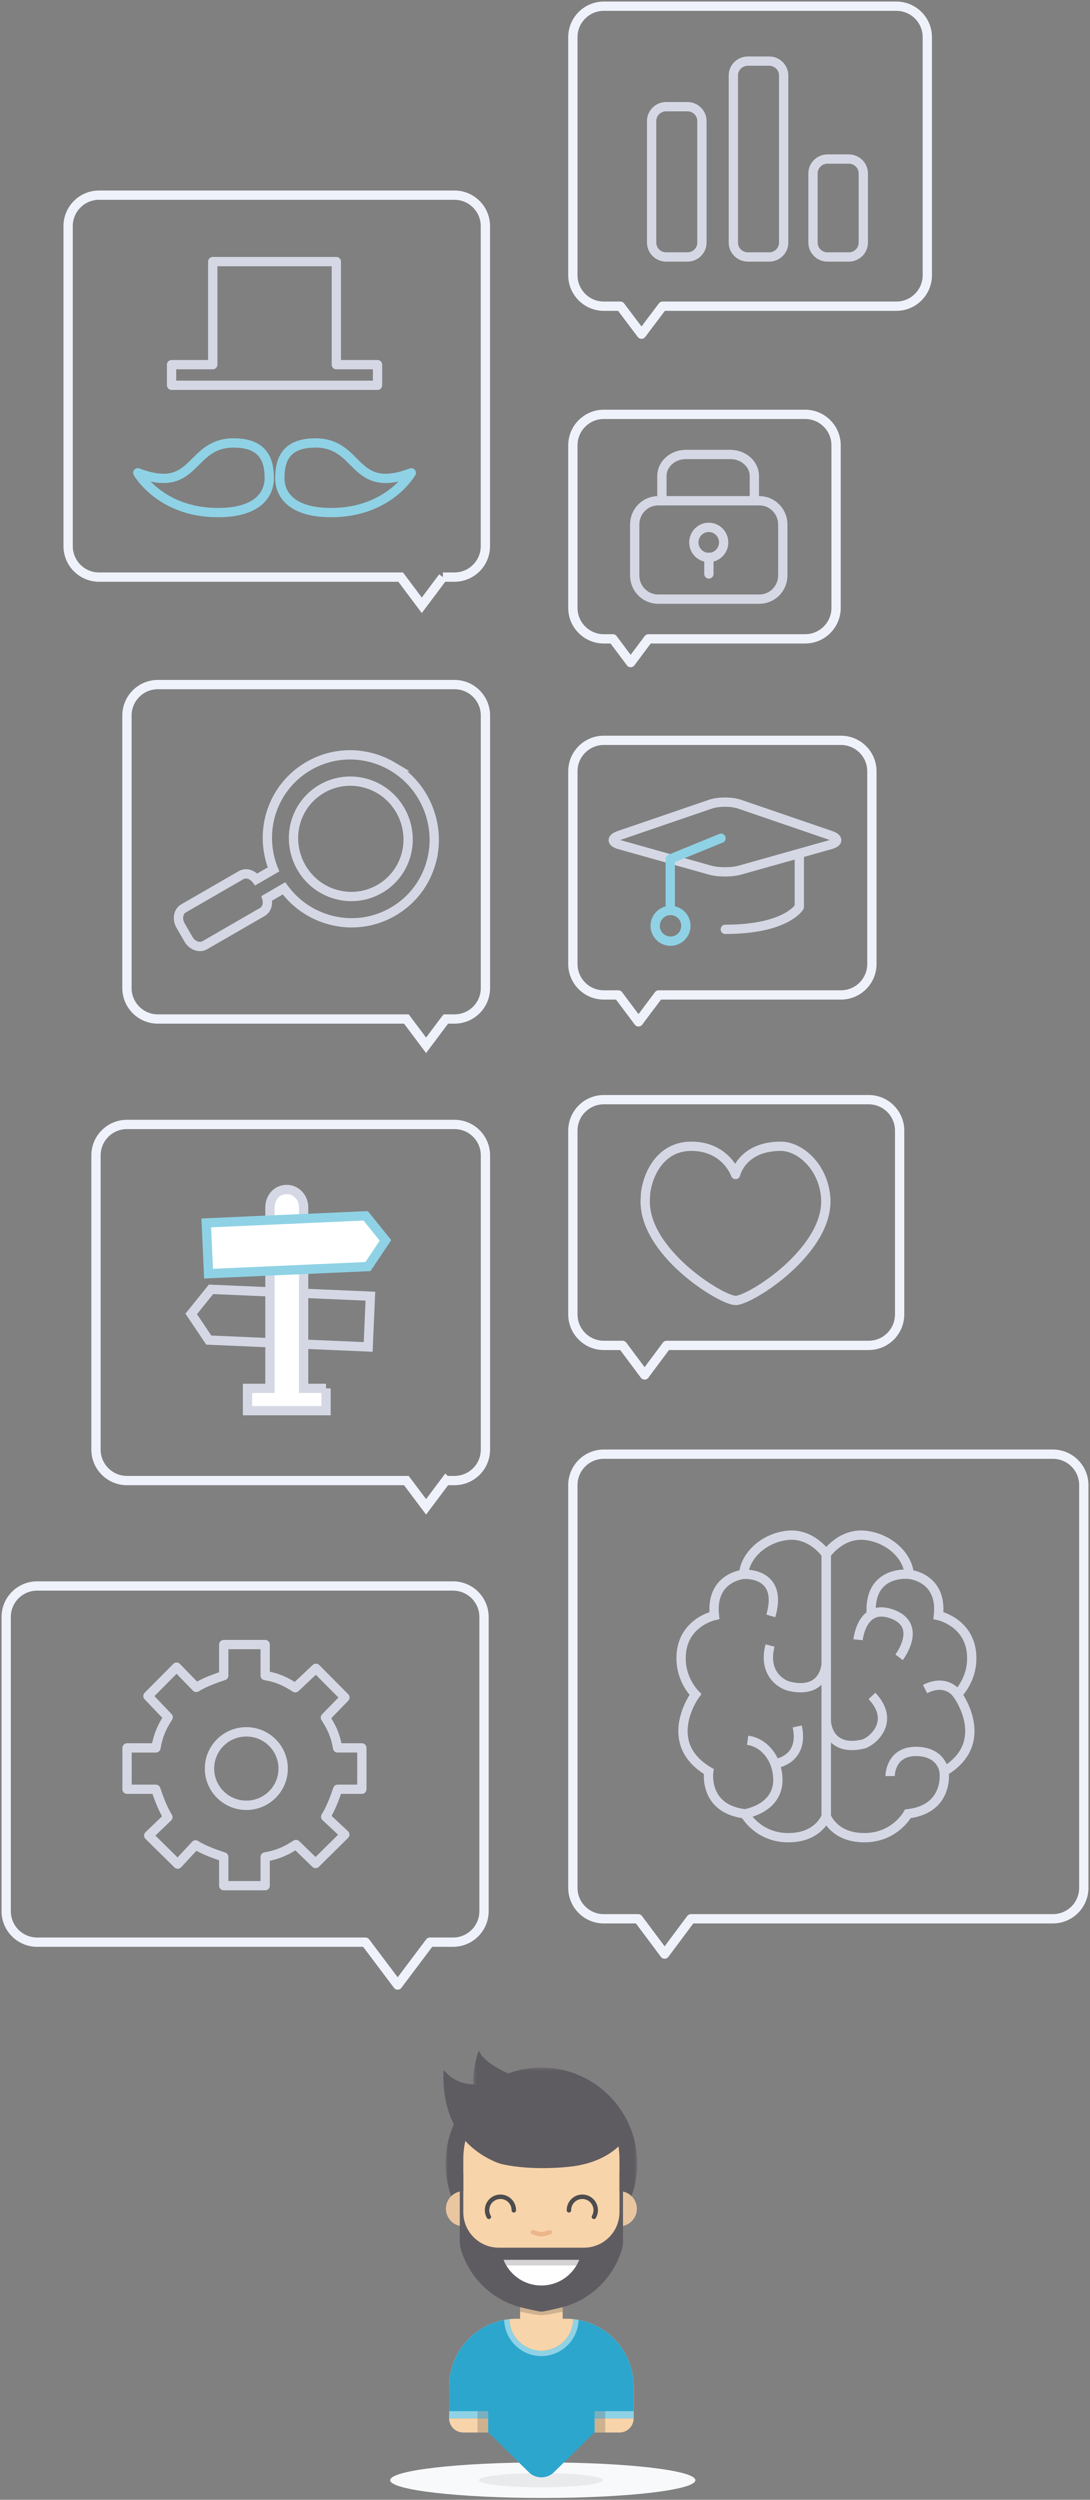 <svg width="352" height="807" viewBox="0 0 352 807" xmlns="http://www.w3.org/2000/svg" xmlns:xlink="http://www.w3.org/1999/xlink"><rect x="0" y="0" width="352" height="807" fill="#808080" stroke="none"/><defs><path id="a" d="M62.584 62.412V.449H.698v61.963h61.886z"/><path id="c" d="M40.126.56H.458v23.816h39.668V.56z"/></defs><g fill="none" fill-rule="evenodd"><g transform="translate(126 794.933)"><ellipse fill="#F7F9FA" cx="49.28" cy="5.737" rx="49.28" ry="5.737"/><ellipse fill="#E9EAEC" cx="48.707" cy="5.737" rx="20.056" ry="2.295"/></g><path d="M182.854 748.556H166.81c-12.026 0-21.775 9.762-21.775 21.802v10.327a4.587 4.587 0 0 0 4.584 4.59h50.426a4.587 4.587 0 0 0 4.584-4.59v-10.327c0-12.04-9.75-21.802-21.775-21.802" fill="#F8D4AA"/><path d="M204.63 780.685v-10.327c0-11.267-8.539-20.536-19.49-21.68-.066 5.647-4.652 10.206-10.308 10.206s-10.242-4.56-10.309-10.206c-10.95 1.144-19.488 10.413-19.488 21.68v10.327h12.606v4.59h34.382v-4.59h12.606z" fill="#2DA6CD"/><path d="M157.642 785.18s11.426-3.392 17.19-3.392c5.765 0 17.191 3.392 17.191 3.392l-13.14 12.922c-2.237 2.201-5.865 2.201-8.103 0l-13.138-12.922z" fill="#2DA6CD"/><path d="M174.832 760.605c6.507 0 11.81-5.2 12.014-11.667-.563-.105-1.129-.2-1.705-.26-.067 5.647-4.653 10.206-10.309 10.206s-10.242-4.56-10.309-10.206c-.576.06-1.142.155-1.705.26.204 6.466 5.507 11.667 12.014 11.667" fill="#8FD2E5"/><path d="M174.832 758.884a6.88 6.88 0 0 1-6.876-6.885v-16.065h13.752V752a6.88 6.88 0 0 1-6.876 6.885" fill="#F8D4AA"/><path d="M181.708 746.261s-5.133 1.148-6.876 1.148c-1.743 0-6.876-1.148-6.876-1.148v-2.294s5.133 1.147 6.876 1.147c1.743 0 6.876-1.147 6.876-1.147v2.294z" fill="#292929" opacity=".2"/><g transform="translate(143.19 667.005)"><mask id="b" fill="#fff"><use xlink:href="#a"/></mask><path d="M62.585 31.43c0 17.111-13.854 30.982-30.944 30.982S.698 48.542.698 31.43C.698 14.32 14.551.45 31.641.45c17.09 0 30.944 13.87 30.944 30.981" fill="#5F5C61" mask="url(#b)"/></g><path d="M205.66 713.043c0 3.137-2.54 5.68-5.673 5.68a5.676 5.676 0 0 1-5.672-5.68c0-3.138 2.54-5.68 5.672-5.68a5.676 5.676 0 0 1 5.673 5.68m-50.31 0c0 3.137-2.54 5.68-5.674 5.68a5.676 5.676 0 0 1-5.671-5.68c0-3.138 2.54-5.68 5.671-5.68a5.676 5.676 0 0 1 5.673 5.68" fill="#EAC6A0"/><path d="M174.832 743.967c-13.924 0-25.213-11.303-25.213-25.245V696.92c0-13.941 11.289-25.244 25.213-25.244 13.924 0 25.213 11.303 25.213 25.244v21.802c0 13.942-11.289 25.245-25.213 25.245" fill="#F8D4AA"/><path d="M177.555 720.619a64.8 64.8 0 0 0-1.425.435 4.349 4.349 0 0 1-2.597 0 76.644 76.644 0 0 0-1.427-.432" stroke="#EBB78A" stroke-width="1.44" stroke-linecap="round"/><path d="M157.867 715.653a4.32 4.32 0 1 1 8.062-2.099m25.868 2.099a4.32 4.32 0 1 0-8.062-2.099" stroke="#4D4C4E" stroke-width="1.44" stroke-linecap="round"/><path d="M143.29 668.234s-1.13 10.413 4.203 19.22c4.632 7.65 12.557 10.552 13.848 10.981 1.257.418 9.837 2.358 22.442 1.057 15.813-1.632 19.761-11.625 19.761-11.625l-11.748-12.735-24.702-6.681s-15.18 10.205-23.803-.217" fill="#5F5C61"/><g transform="translate(152.36 661.268)"><mask id="d" fill="#fff"><use xlink:href="#c"/></mask><path d="M2.307.56s-5.453 14.056 2.372 19.22c7.825 5.163 24.262 4.554 25.866 4.59 7.622.17 9.581-7.364 9.581-7.364S4.68 9.357 2.306.56" fill="#5F5C61" mask="url(#d)"/></g><path fill="#8FD2E5" d="M145.035 780.685h12.606v-2.295h-12.606z"/><path fill="#292929" opacity=".2" d="M154.203 785.275h3.438v-6.885h-3.438z"/><path fill="#8FD2E5" d="M192.023 780.685h12.606v-2.295h-12.606z"/><path fill="#292929" opacity=".2" d="M192.023 785.275h3.438v-6.885h-3.438z"/><path d="M200.051 701.67l-.003 12.465c-.001 6.337-5.132 11.472-11.46 11.472h-27.512c-6.328 0-11.459-5.135-11.46-11.472l-.003-12.464h-1.14v21.714c0 .963.105 1.929.382 2.852 2.726 9.035 9.92 16.095 18.983 18.532 1.119.3 6.102 1.492 6.994 1.492.892 0 5.875-1.191 6.994-1.492 9.063-2.437 16.256-9.497 18.983-18.532.278-.923.383-1.89.383-2.852v-21.714h-1.14z" fill="#5F5C61"/><path d="M187.047 729.542c-1.938 4.853-6.677 8.28-12.215 8.28s-10.277-3.427-12.215-8.28h24.43z" fill="#FEFEFE"/><path d="M186.147 731.364c.343-.58.647-1.188.9-1.822h-24.43c.253.634.556 1.242.9 1.822h22.63z" fill="#292929" opacity=".2"/><g stroke-width="3" stroke-linecap="round" stroke-linejoin="round"><path d="M215.282 434.329h65.243c5.522 0 9.998-4.478 9.998-10.007v-59.315c0-5.527-4.483-10.007-9.998-10.007h-85.526c-5.522 0-9.999 4.478-9.999 10.007v59.315c0 5.526 4.484 10.007 9.999 10.007h6.046l7.119 9.545 7.118-9.545z" stroke="#F0F2FB"/><path d="M237.544 379.163s-3.105-9.117-14.313-9.117c-11.204 0-14.833 11.476-14.833 16.73-1.148 17.183 24.555 33.05 29.146 33.05 4.8 0 30.507-16.34 29.1-33.382-.902-10.105-8.48-16.398-14.494-16.398-12.604 0-14.606 9.117-14.606 9.117z" stroke="#D5D8E4"/></g><g stroke-width="3" stroke-linecap="round" stroke-linejoin="round"><path d="M209.392 206.241H260c5.524 0 10.001-4.479 10.001-10.001v-52.476c0-5.524-4.48-10.001-10-10.001h-65c-5.523 0-10 4.479-10 10.001v52.476c0 5.523 4.48 10.001 10 10.001h2.925l5.734 7.66 5.733-7.66z" stroke="#F0F2FB"/><g stroke="#D5D8E4"><path d="M245.22 193.421h-32.679c-4.181 0-7.572-3.426-7.572-7.651v-16.46c0-4.227 3.39-7.652 7.572-7.652h32.68c4.183 0 7.572 3.425 7.572 7.651v16.46c0 4.226-3.39 7.652-7.572 7.652z"/><path d="M224.067 175.106c0 2.686 2.156 4.864 4.815 4.864 2.658 0 4.813-2.178 4.813-4.864s-2.155-4.865-4.813-4.865c-2.66 0-4.815 2.179-4.815 4.865zm4.861 4.78v5.4m14.678-24.556v-7.07c0-3.836-3.47-6.946-7.75-6.946h-14.357c-4.28 0-7.75 3.11-7.75 6.947v7.069"/></g></g><g stroke-width="3" stroke-linecap="round" stroke-linejoin="round"><path d="M212.71 321.198h58.86c5.52 0 9.994-4.478 9.994-9.997v-62.204c0-5.521-4.48-9.997-9.993-9.997h-76.578c-5.519 0-9.993 4.478-9.993 9.997V311.2c0 5.521 4.48 9.997 9.993 9.997h4.69l6.514 8.687 6.514-8.687z" stroke="#F0F2FB"/><path d="M258.122 275.81v16.996s-4.213 7.209-23.903 7.209m-34.243-30.317c-2.612.894-2.583 2.223.077 2.972l29.265 8.235c2.654.746 6.951.748 9.611 0l29.265-8.235c2.654-.747 2.688-2.078.077-2.972l-29.42-10.078c-2.61-.895-6.845-.895-9.456 0l-29.42 10.078z" stroke="#D5D8E4"/><path stroke="#8FD2E5" d="M216.45 292.926v-15.617l16.386-6.693m-11.348 28.266a4.952 4.952 0 0 1-4.95 4.955 4.953 4.953 0 0 1-4.95-4.955 4.953 4.953 0 0 1 4.95-4.955 4.952 4.952 0 0 1 4.95 4.955z"/></g><g stroke-width="3"><path d="M213.97 98.853h75.486c5.526 0 10.007-4.477 10.007-10V12c0-5.523-4.487-10-10.007-10h-94.448C189.48 2 185 6.477 185 12v76.853c0 5.522 4.487 10 10.008 10h5.343l6.81 9.028 6.81-9.028z" stroke="#F0F2FB" stroke-linecap="round" stroke-linejoin="round"/><path d="M241.525 82.962h6.852c2.593 0 4.696-2.075 4.696-4.635V24.362c0-2.56-2.103-4.635-4.696-4.635h-6.852c-2.594 0-4.696 2.075-4.696 4.635v53.965c0 2.56 2.102 4.635 4.696 4.635zm-26.395 0h6.851c2.593 0 4.696-2.075 4.696-4.635V39.073c0-2.56-2.103-4.635-4.696-4.635h-6.852c-2.593 0-4.696 2.075-4.696 4.635v39.254c0 2.56 2.103 4.635 4.696 4.635zm52.114 0h6.852c2.593 0 4.695-2.075 4.695-4.635V55.98c0-2.56-2.102-4.635-4.695-4.635h-6.852c-2.594 0-4.696 2.075-4.696 4.635v22.348c0 2.56 2.102 4.635 4.696 4.635z" stroke="#D5D8E4"/></g><g stroke-width="3"><path d="M223.136 619.438h116.868A9.993 9.993 0 0 0 350 609.436v-129.99c0-5.524-4.477-10.002-9.996-10.002H194.996A9.993 9.993 0 0 0 185 479.445v129.991c0 5.524 4.477 10.002 9.996 10.002h11.122l8.51 11.387 8.508-11.387z" stroke="#F0F2FB" stroke-linecap="round" stroke-linejoin="round"/><g stroke="#D5D8E4"><path d="M254.078 495.673c-7.995.994-13.65 7.086-13.895 12.555 0 0-10.823.87-9.47 13.301 0 0-11.712 2.512-10.7 15.29.492 6.215 4.551 10.193 4.551 10.193s-11.438 15.539 4.305 24.862c0 0-1.845 12.058 11.685 13.674 0 0 4.1 7.707 14.016 7.707s12.247-6.96 12.247-6.96v-84.531s-4.744-7.085-12.739-6.091z"/><path d="M313.752 536.82c1.01-12.779-10.701-15.29-10.701-15.29 1.353-12.432-9.47-13.302-9.47-13.302-.247-5.47-5.964-11.56-13.959-12.555-7.995-.994-12.805 6.091-12.805 6.091v84.53s2.397 6.961 12.313 6.961 14.051-7.707 14.051-7.707c13.53-1.616 11.7-13.674 11.7-13.674 15.744-9.323 4.312-24.862 4.312-24.862s4.067-3.978 4.559-10.193zm-20.172-28.592s-13.421-1.616-12.19 13.426"/><path d="M277.103 529.357s1.14-12.061 11.174-8.23c9.84 3.759 2.068 13.89 2.068 13.89m18.852 11.995s-3.332-5.345-10.465-1.74m-31.857 10.691s.503 9.682 11.808 7.086c2.706-.622 10.857-7.119 2.907-15.556m-14.81-10.177s-.503 9.683-11.808 7.086c-2.705-.622-8.637-4.226-6.3-13.177m56.216 40.649s-.745-6.464-9.109-6.464c-8.363 0-8.334 7.956-8.334 7.956m-47.248-65.138s12.903-.87 8.721 13.426m-8.364 63.894s13.242-1.94 10.21-14.544c-1.108-4.6-4.624-8.577-9.323-9.199m8.823 7.583s9.563-1.096 7.195-12.046"/></g></g><path d="M143.957 477.964h2.81c5.522 0 10-4.471 10-10.001V373c0-5.523-4.477-10.001-10-10.001H41c-5.523 0-10 4.471-10 10.001v94.962c0 5.523 4.476 10.001 10 10.001h90.232l6.363 8.482 6.362-8.482z" stroke="#F0F2FB" stroke-width="3"/><path stroke="#D5D8E4" stroke-width="3" d="M67.424 432.618l51.474 2.207.711-16.385-51.474-2.207-6.388 7.934z"/><path d="M105.293 448.2h-7.245v-58.52c0-3.032-2.39-5.684-5.44-5.68-3.22.004-5.428 2.6-5.428 5.8v58.4h-7.245v7.2h25.358v-7.2z" stroke="#D5D8E4" stroke-width="3" fill="#FFF"/><path fill="#FFF" d="M118.821 408.882l-51.47 2.288-.737-16.384 51.47-2.287 6.4 7.923z"/><path stroke="#8FD2E5" stroke-width="3" d="M118.821 408.882l-51.47 2.288-.737-16.384 51.47-2.287 6.4 7.923z"/><g stroke-width="3"><path d="M143.026 186.308h3.733c5.518 0 9.99-4.48 9.99-10V73c0-5.522-4.483-9.999-9.99-9.999H31.991C26.473 63 22 67.48 22 73v103.309c0 5.522 4.483 10 9.99 10h97.401l6.818 9.097 6.817-9.098z" stroke="#F0F2FB"/><g stroke-linecap="round" stroke-linejoin="round"><path d="M86.96 154.305c0-6.335-2.381-11.31-11.495-11.31-14.603 0-11.909 16.89-30.965 9.636 0 0 7.208 12.848 25.89 12.848 12.739 0 16.57-5.802 16.57-11.174zm3.403 0c0-6.335 2.381-11.31 11.495-11.31 14.603 0 11.909 16.89 30.965 9.636 0 0-7.208 12.848-25.89 12.848-12.739 0-16.57-5.802-16.57-11.174z" stroke="#8FD2E5"/><path stroke="#D5D8E4" d="M108.616 117.724V84.452H68.708v33.272H55.406v6.654h66.512v-6.654z"/></g></g><g stroke-width="3"><path d="M143.957 328.964h2.814a9.992 9.992 0 0 0 9.995-10V231c0-5.523-4.467-10-9.995-10H50.995A9.992 9.992 0 0 0 41 231v87.964c0 5.523 4.467 10 9.995 10h80.237l6.363 8.482 6.362-8.482z" stroke="#F0F2FB"/><path d="M122.84 286.836c-4.237 2.52-9.214 3.227-14.013 1.98a18.666 18.666 0 0 1-4.847-2.014c-7.072-4.2-10.631-12.7-8.66-20.676 2.461-9.938 12.524-15.934 22.433-13.36 1.712.44 3.34 1.122 4.847 2.016 7.073 4.2 10.636 12.698 8.658 20.674-1.195 4.814-4.179 8.858-8.417 11.38zm16.606-9.257c2.876-11.6-2.309-23.98-12.608-30.09a27.283 27.283 0 0 0-7.052-2.938c-14.418-3.742-29.07 4.984-32.654 19.45-1.396 5.646-.884 11.469 1.194 16.669l-5.567 3.235c-1.267-1.654-3.345-2.283-4.904-1.38l-18.584 10.73c-1.716.993-2.155 3.472-.958 5.536l2.548 4.413c1.194 2.063 3.556 2.93 5.275 1.938L84.72 294.41c1.413-.815 1.956-2.636 1.443-4.404l5.548-3.224a27.06 27.06 0 0 0 8.033 7.315 27.166 27.166 0 0 0 7.05 2.934c6.983 1.814 14.231.79 20.398-2.887 6.171-3.671 10.52-9.556 12.255-16.565z" stroke="#D5D8E4"/></g><g stroke-width="3" stroke-linecap="round" stroke-linejoin="round"><path d="M138.834 626.982h7.464c5.526 0 10.005-4.472 10.005-10.003v-94.976A10 10 0 0 0 146.298 512H12.005C6.48 512 2 516.472 2 522.003v94.976a10 10 0 0 0 10.005 10.003h106.012l10.408 13.835 10.409-13.835z" stroke="#F0F2FB"/><path d="M67.654 570.94c0 6.552 5.326 11.861 11.894 11.861 6.57 0 11.896-5.309 11.896-11.861 0-6.553-5.326-11.862-11.896-11.862-6.568 0-11.894 5.31-11.894 11.862z" stroke="#A6AAB8"/><path d="M67.654 570.94c0 6.552 5.326 11.861 11.894 11.861 6.57 0 11.896-5.309 11.896-11.861 0-6.553-5.326-11.862-11.896-11.862-6.568 0-11.894 5.31-11.894 11.862z" stroke="#D5D8E4"/><path d="M116.856 577.612v-13.345h-7.832c-.774-4.448-2.126-6.935-3.946-9.786l6.314-6.481-9.358-9.424-6.668 6.272c-2.85-1.79-5.272-3.167-9.733-3.925v-10.018H72.252v10.018c-2.23.75-6.055 2.057-8.876 3.812l-6.345-6.532-9.254 9.332 6.533 6.833c-1.856 2.88-3.178 5.451-3.961 9.9h-9.32v13.344h9.284c.758 2.224 2.101 6.139 3.908 8.999l-6.192 5.954 9.358 9.221 5.759-6.207c2.879 1.826 6.876 3.127 9.106 3.894v9.277h13.381v-9.277c4.46-.778 7.054-2.155 9.96-4.019l6.32 6.136 9.441-9.332-6.178-5.76c1.773-2.832 3.136-6.662 3.883-8.886h7.797z" stroke="#D5D8E4"/></g></g></svg>